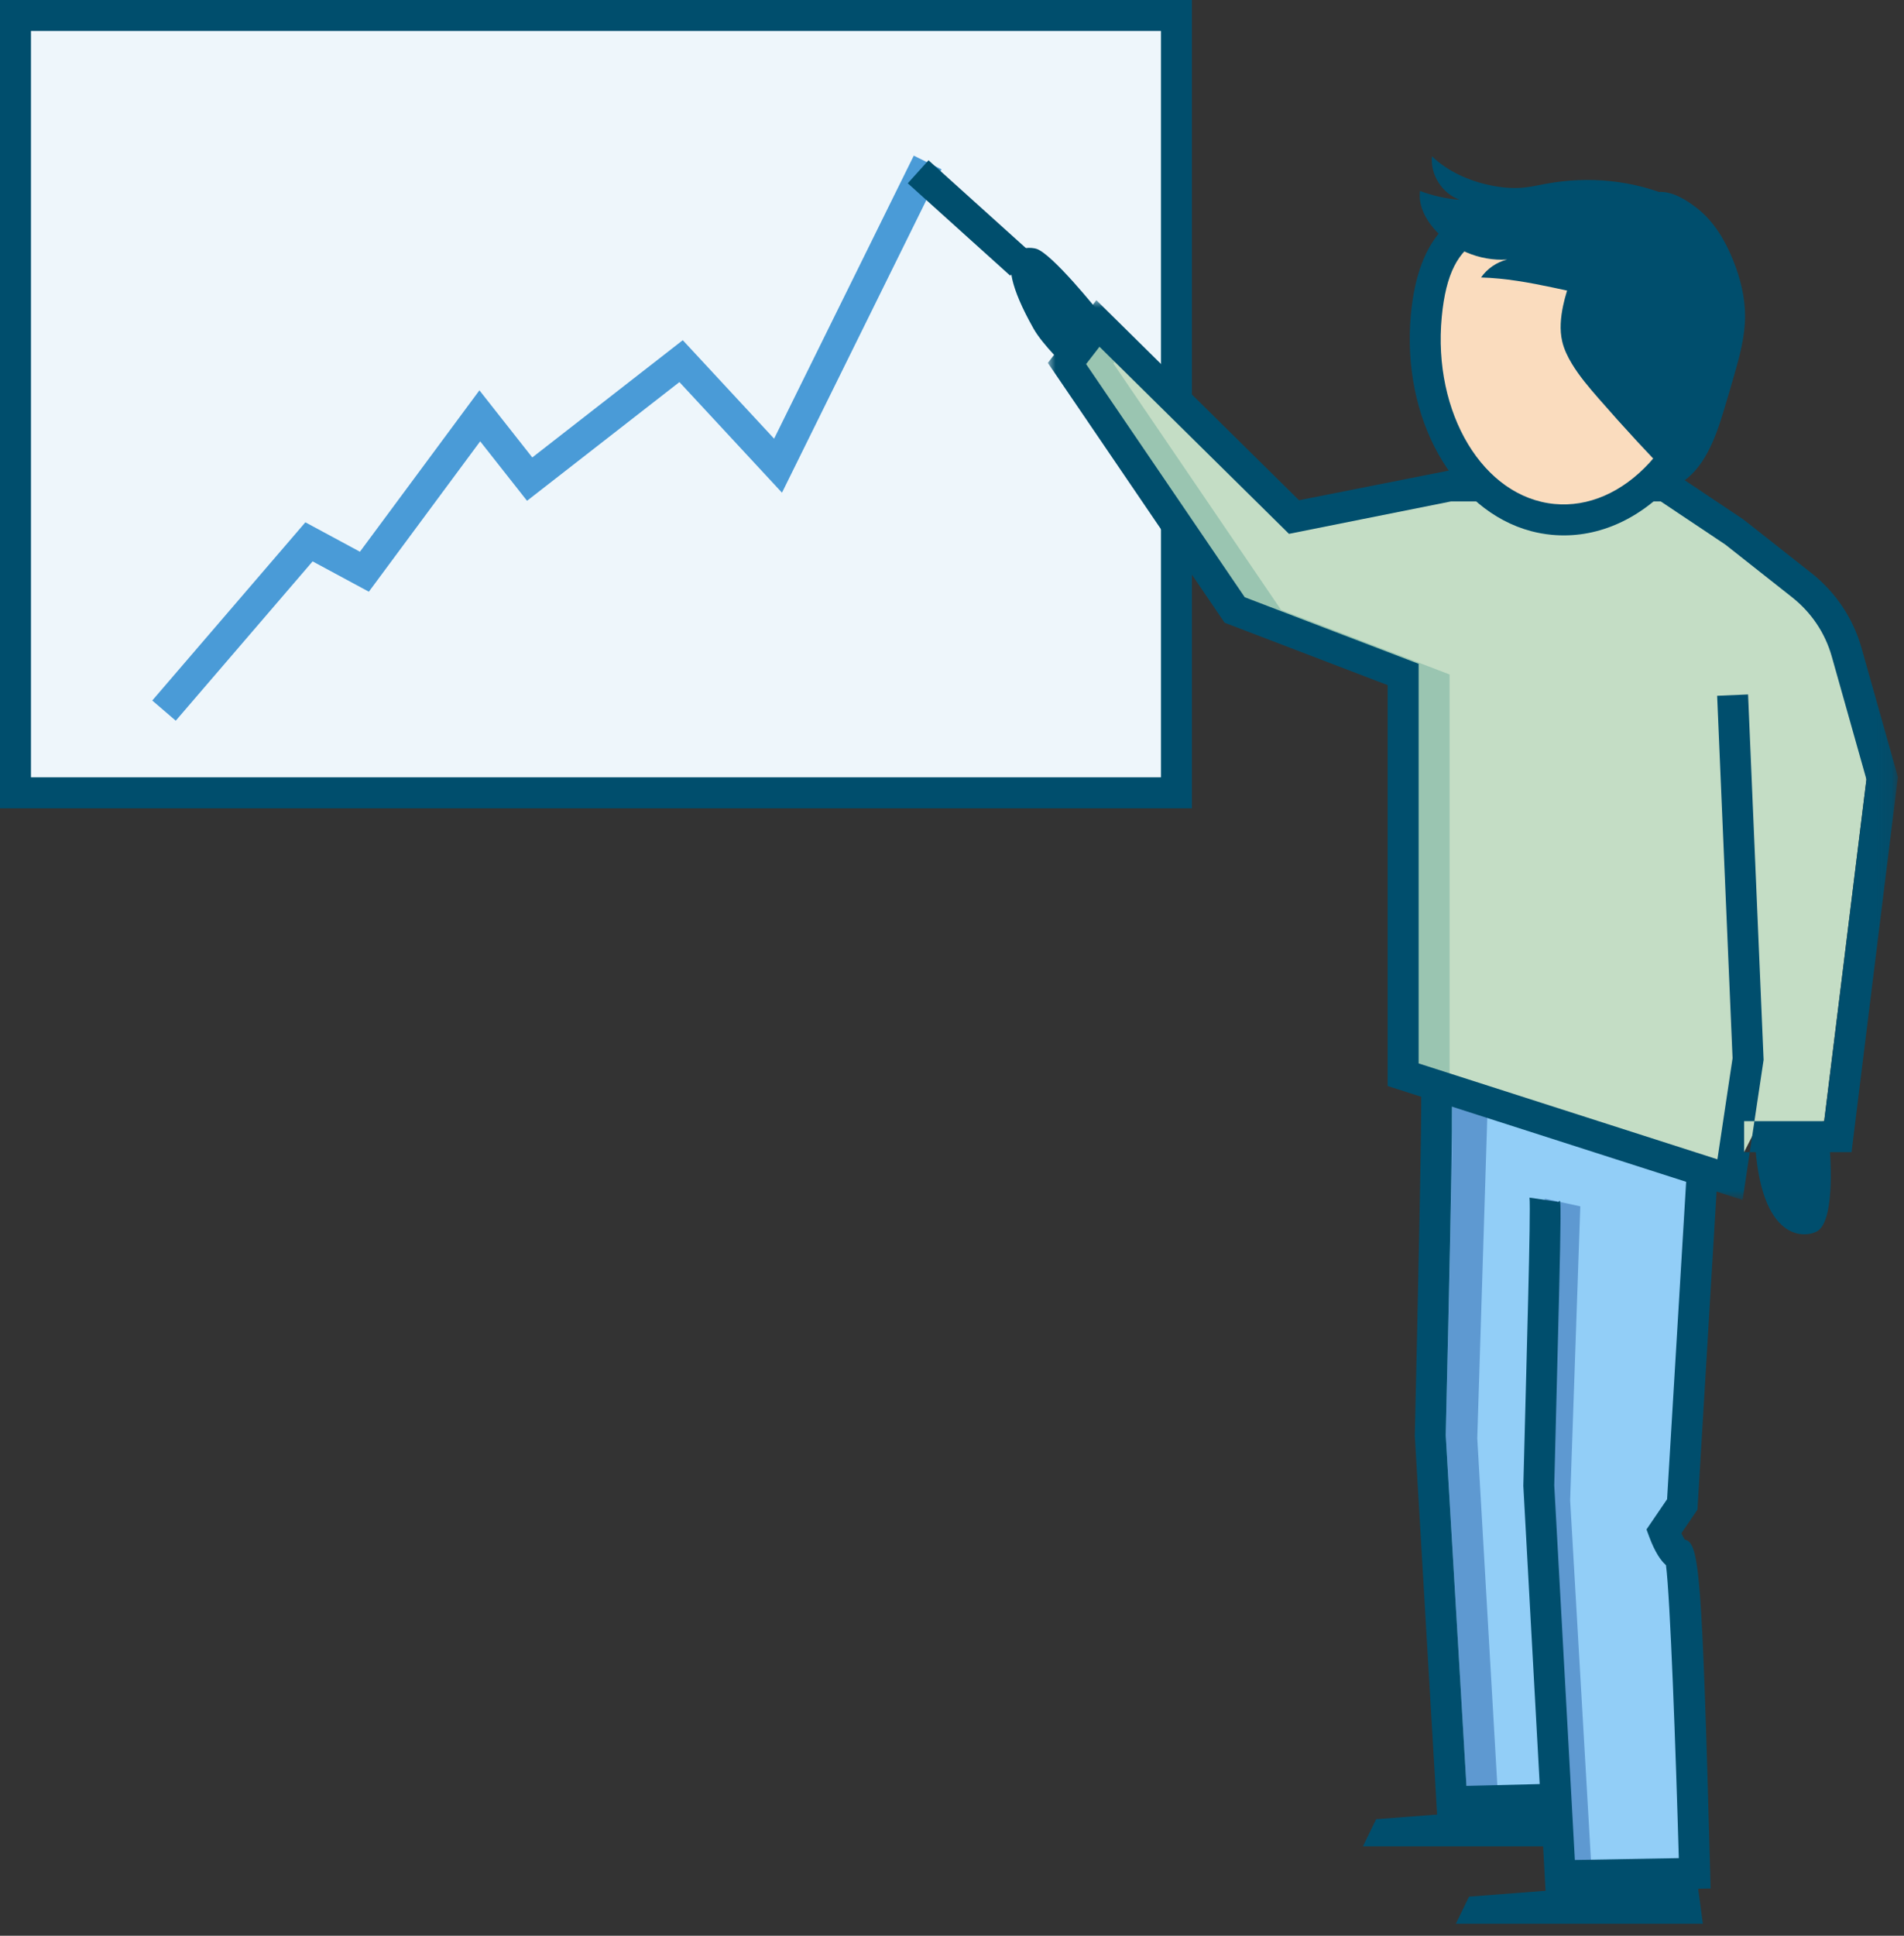 <?xml version="1.0" encoding="UTF-8"?>
<svg width="123px" height="125px" viewBox="0 0 123 125" version="1.1" xmlns="http://www.w3.org/2000/svg" xmlns:xlink="http://www.w3.org/1999/xlink">
    <rect x="0" y="0" width="123" height="125" fill="#333333" stroke="none"/>
    <title>illu_diagramm_polychrome</title>
    <defs>
        <polygon id="path-1" points="0 0 54.916 0 54.916 58.102 0 58.102"></polygon>
    </defs>
    <g id="Symbols" stroke="none" stroke-width="1" fill="none" fill-rule="evenodd">
        <g id="Group-38">
            <polygon id="Fill-1" fill="#EEF6FB" points="1 51.195 76 51.195 76 1 1 1"></polygon>
            <path d="M0,52.195 L77,52.195 L77,0 L0,0 L0,52.195 Z M2,50.195 L75,50.195 L75,1.999 L2,1.999 L2,50.195 Z" id="Fill-2" fill="#004E6D"></path>
            <polygon id="Fill-3" fill="#4A9BD7" points="11.354 46.539 9.836 45.236 19.727 33.728 23.252 35.628 30.971 25.206 34.386 29.54 44.108 21.968 50.008 28.327 59.031 10.051 60.824 10.935 50.517 31.815 43.891 24.673 34.047 32.339 31.02 28.499 23.828 38.21 20.195 36.252"></polygon>
            <polygon id="Fill-4" fill="#C4DDC5" points="111.76 76.175 90.644 69.4 90.644 43.556 79.76 39.389 68.927 23.473 70.927 20.889 83.593 33.389 93.638 31.378 107.591 31.379 119.093 40.556 120.573 50.331 117.844 72.399 113.319 73.126"></polygon>
            <polygon id="Fill-5" fill="#9AC5B1" points="86.593 33.389 96.637 31.378 93.638 31.378 86.087 32.89"></polygon>
            <polygon id="Fill-6" fill="#9AC5B1" points="93.644 69.4 93.644 43.554 82.76 39.389 71.926 23.473 72.627 22.567 70.926 20.889 68.926 23.473 79.76 39.389 90.644 43.554 90.644 69.4 111.76 76.174 111.897 75.255"></polygon>
            <polygon id="Fill-7" fill="#004E6D" points="104.005 119.227 88.047 119.227 88.9 117.476 103.621 116.349"></polygon>
            <g id="Group-37" transform="translate(58.643, 10.094)">
                <path d="M41.148,68.081 C41.318,68.324 40.763,85.797 40.763,85.797 L42.148,111.03 L50.838,110.875 C50.838,110.875 50.278,90.306 49.838,90.306 C49.398,90.306 48.84,88.806 48.84,88.806 L50.034,87.056 L51.311,65.81 L51.311,64.806 L34.148,59.306 L33.752,82.553 L35.148,106.255 L41.367,106.1" id="Fill-8" fill="#92CEF7"></path>
                <path d="M43.445,67.805 L41.148,67.306 C41.275,67.56 40.752,86.553 40.752,86.553 L42.148,110.255 L44.142,110.156 L42.79,86.781 L43.445,67.805 Z" id="Fill-10" fill="#5E99D1"></path>
                <path d="M41.203,112.046 L39.765,85.852 C39.974,77.612 40.256,68.147 40.165,67.242 L41.969,67.509 C42.215,67.861 42.326,64.023 41.763,85.822 L43.094,110.013 L49.81,109.894 C49.616,103.064 49.256,93.056 48.981,90.976 C48.653,90.69 48.275,90.154 47.902,89.153 L47.722,88.669 L49.052,86.72 L50.312,65.75 L52.308,65.869 L51.015,87.39 L49.974,88.917 C50.05,89.077 50.127,89.224 50.192,89.327 C51.149,89.525 51.31,91.481 51.838,110.848 L51.865,111.857 L41.203,112.046 Z" id="Fill-12" fill="#004E6D"></path>
                <path d="M37.445,61.805 L35.148,61.306 C35.275,61.56 34.752,82.553 34.752,82.553 L36.148,106.255 L38.142,106.156 L36.79,82.781 L37.445,61.805 Z" id="Fill-14" fill="#5E99D1"></path>
                <path d="M34.207,107.278 L32.754,82.612 C32.952,74.109 33.227,61.276 33.159,60.435 L34.025,60.367 L35.043,59.858 C35.191,60.154 35.281,60.334 34.752,82.576 L36.09,105.231 L41.343,105.1 L41.392,107.1 L34.207,107.278 Z" id="Fill-16" fill="#004E6D"></path>
                <polygon id="Fill-18" fill="#004E6D" points="51.363 114.133 35.405 114.133 36.258 112.382 50.979 111.255"></polygon>
                <g id="Group-22" transform="translate(9.049, 9.29)">
                    <mask id="mask-2" fill="white">
                        <use xlink:href="#path-1"></use>
                    </mask>
                    <g id="Clip-21"></g>
                    <path d="M44.883,58.102 L21.953,50.745 L21.953,24.859 L11.418,20.827 L0,4.051 L3.135,0 L16.226,12.919 L25.946,10.995 L40.202,10.996 L44.938,14.164 L49.31,17.609 C50.895,18.859 52.02,20.536 52.563,22.456 L54.916,30.793 L54.891,30.994 L51.92,55.015 L44.981,55.015 L44.981,53.015 L50.153,53.015 L52.881,30.948 L50.639,23 C50.211,21.489 49.323,20.166 48.071,19.179 L43.763,15.78 L39.595,12.996 L26.045,12.995 L15.577,15.089 L3.336,3.008 L2.471,4.127 L12.719,19.182 L23.953,23.484 L23.953,49.286 L43.254,55.479 L44.233,48.951 L43.237,25.547 L45.235,25.461 L46.238,49.058 L44.883,58.102 Z" id="Fill-20" fill="#004E6D" mask="url(#mask-2)"></path>
                </g>
                <path d="M41.686,23.445 C36.52,22.956 32.855,17.056 33.499,10.271 C34.143,3.486 38.116,3.466 43.281,3.957 C48.446,4.447 52.848,5.26 52.204,12.046 C51.56,18.832 46.851,23.936 41.686,23.445" id="Fill-23" fill="#FADCBE"></path>
                <path d="M49.364,2.631 C46.829,1.53 43.957,1.274 41.239,1.772 C40.739,1.863 40.241,1.981 39.734,2.027 C39.036,2.089 38.332,2.017 37.647,1.875 C36.251,1.585 34.894,0.986 33.864,0 C33.746,1.192 34.527,2.414 35.658,2.808 C34.781,2.741 33.913,2.549 33.09,2.236 C32.975,3.102 33.391,3.959 33.952,4.627 C35.104,6.001 36.929,6.781 38.719,6.665 C38.043,6.834 37.433,7.253 37.034,7.824 C40.178,7.913 43.212,8.956 46.328,9.387 C47.287,9.519 48.317,9.582 49.173,9.129 C50.338,8.513 50.998,6.969 51.373,5.767 C51.84,4.271 50.61,3.173 49.364,2.631" id="Fill-25" fill="#004E6D"></path>
                <path d="M53.327,6.731 C53.79,7.89 54.099,9.124 54.09,10.372 C54.08,11.662 53.735,12.922 53.378,14.163 C53.167,14.897 52.952,15.629 52.731,16.361 C52.173,18.218 51.454,20.235 49.77,21.197 C47.997,19.388 46.276,17.527 44.612,15.618 C43.999,14.915 43.39,14.2 42.907,13.403 C42.633,12.952 42.399,12.47 42.278,11.957 C42.1,11.199 42.176,10.403 42.337,9.641 C42.843,7.257 44.219,5.085 46.114,3.561 C46.78,3.024 47.601,2.366 48.493,2.303 C49.395,2.239 50.302,2.818 50.983,3.348 C52.087,4.207 52.814,5.45 53.327,6.731" id="Fill-27" fill="#004E6D"></path>
                <path d="M47.282,5.571 C46.126,5.266 44.748,5.099 43.187,4.952 C37.678,4.429 35.024,4.793 34.496,10.366 C33.905,16.591 37.175,22.015 41.781,22.451 C43.961,22.657 46.136,21.715 47.907,19.797 C49.745,17.802 50.919,15.017 51.209,11.951 C51.597,7.867 50.096,6.311 47.282,5.571 M40.283,24.209 C35.277,22.89 31.864,16.925 32.505,10.177 C33.28,2.005 38.878,2.534 43.376,2.962 C47.849,3.382 53.976,3.969 53.2,12.139 C52.868,15.639 51.511,18.84 49.376,21.152 C47.173,23.541 44.408,24.709 41.592,24.441 C41.145,24.398 40.708,24.32 40.283,24.209" id="Fill-29" fill="#004E6D"></path>
                <path d="M12.34,10.05 C12.34,10.05 9.312,6.256 8.29,5.966 C7.764,5.818 4.982,5.561 8.131,11.138 C8.729,12.196 10.296,13.68 10.296,13.68 L12.34,10.05 Z" id="Fill-31" fill="#004E6D"></path>
                <polygon id="Fill-33" fill="#004E6D" points="6.62 7.709 0 1.743 1.34 0.257 7.96 6.223"></polygon>
                <path d="M59.309,63.899 L54.753,63.899 C54.754,63.915 54.752,63.933 54.753,63.948 C55.214,70.453 58.305,69.81 58.863,69.333 C59.947,68.405 59.562,64.125 59.562,64.125 L59.309,63.899 Z" id="Fill-35" fill="#004E6D"></path>
            </g>
        </g>
    </g>
</svg>